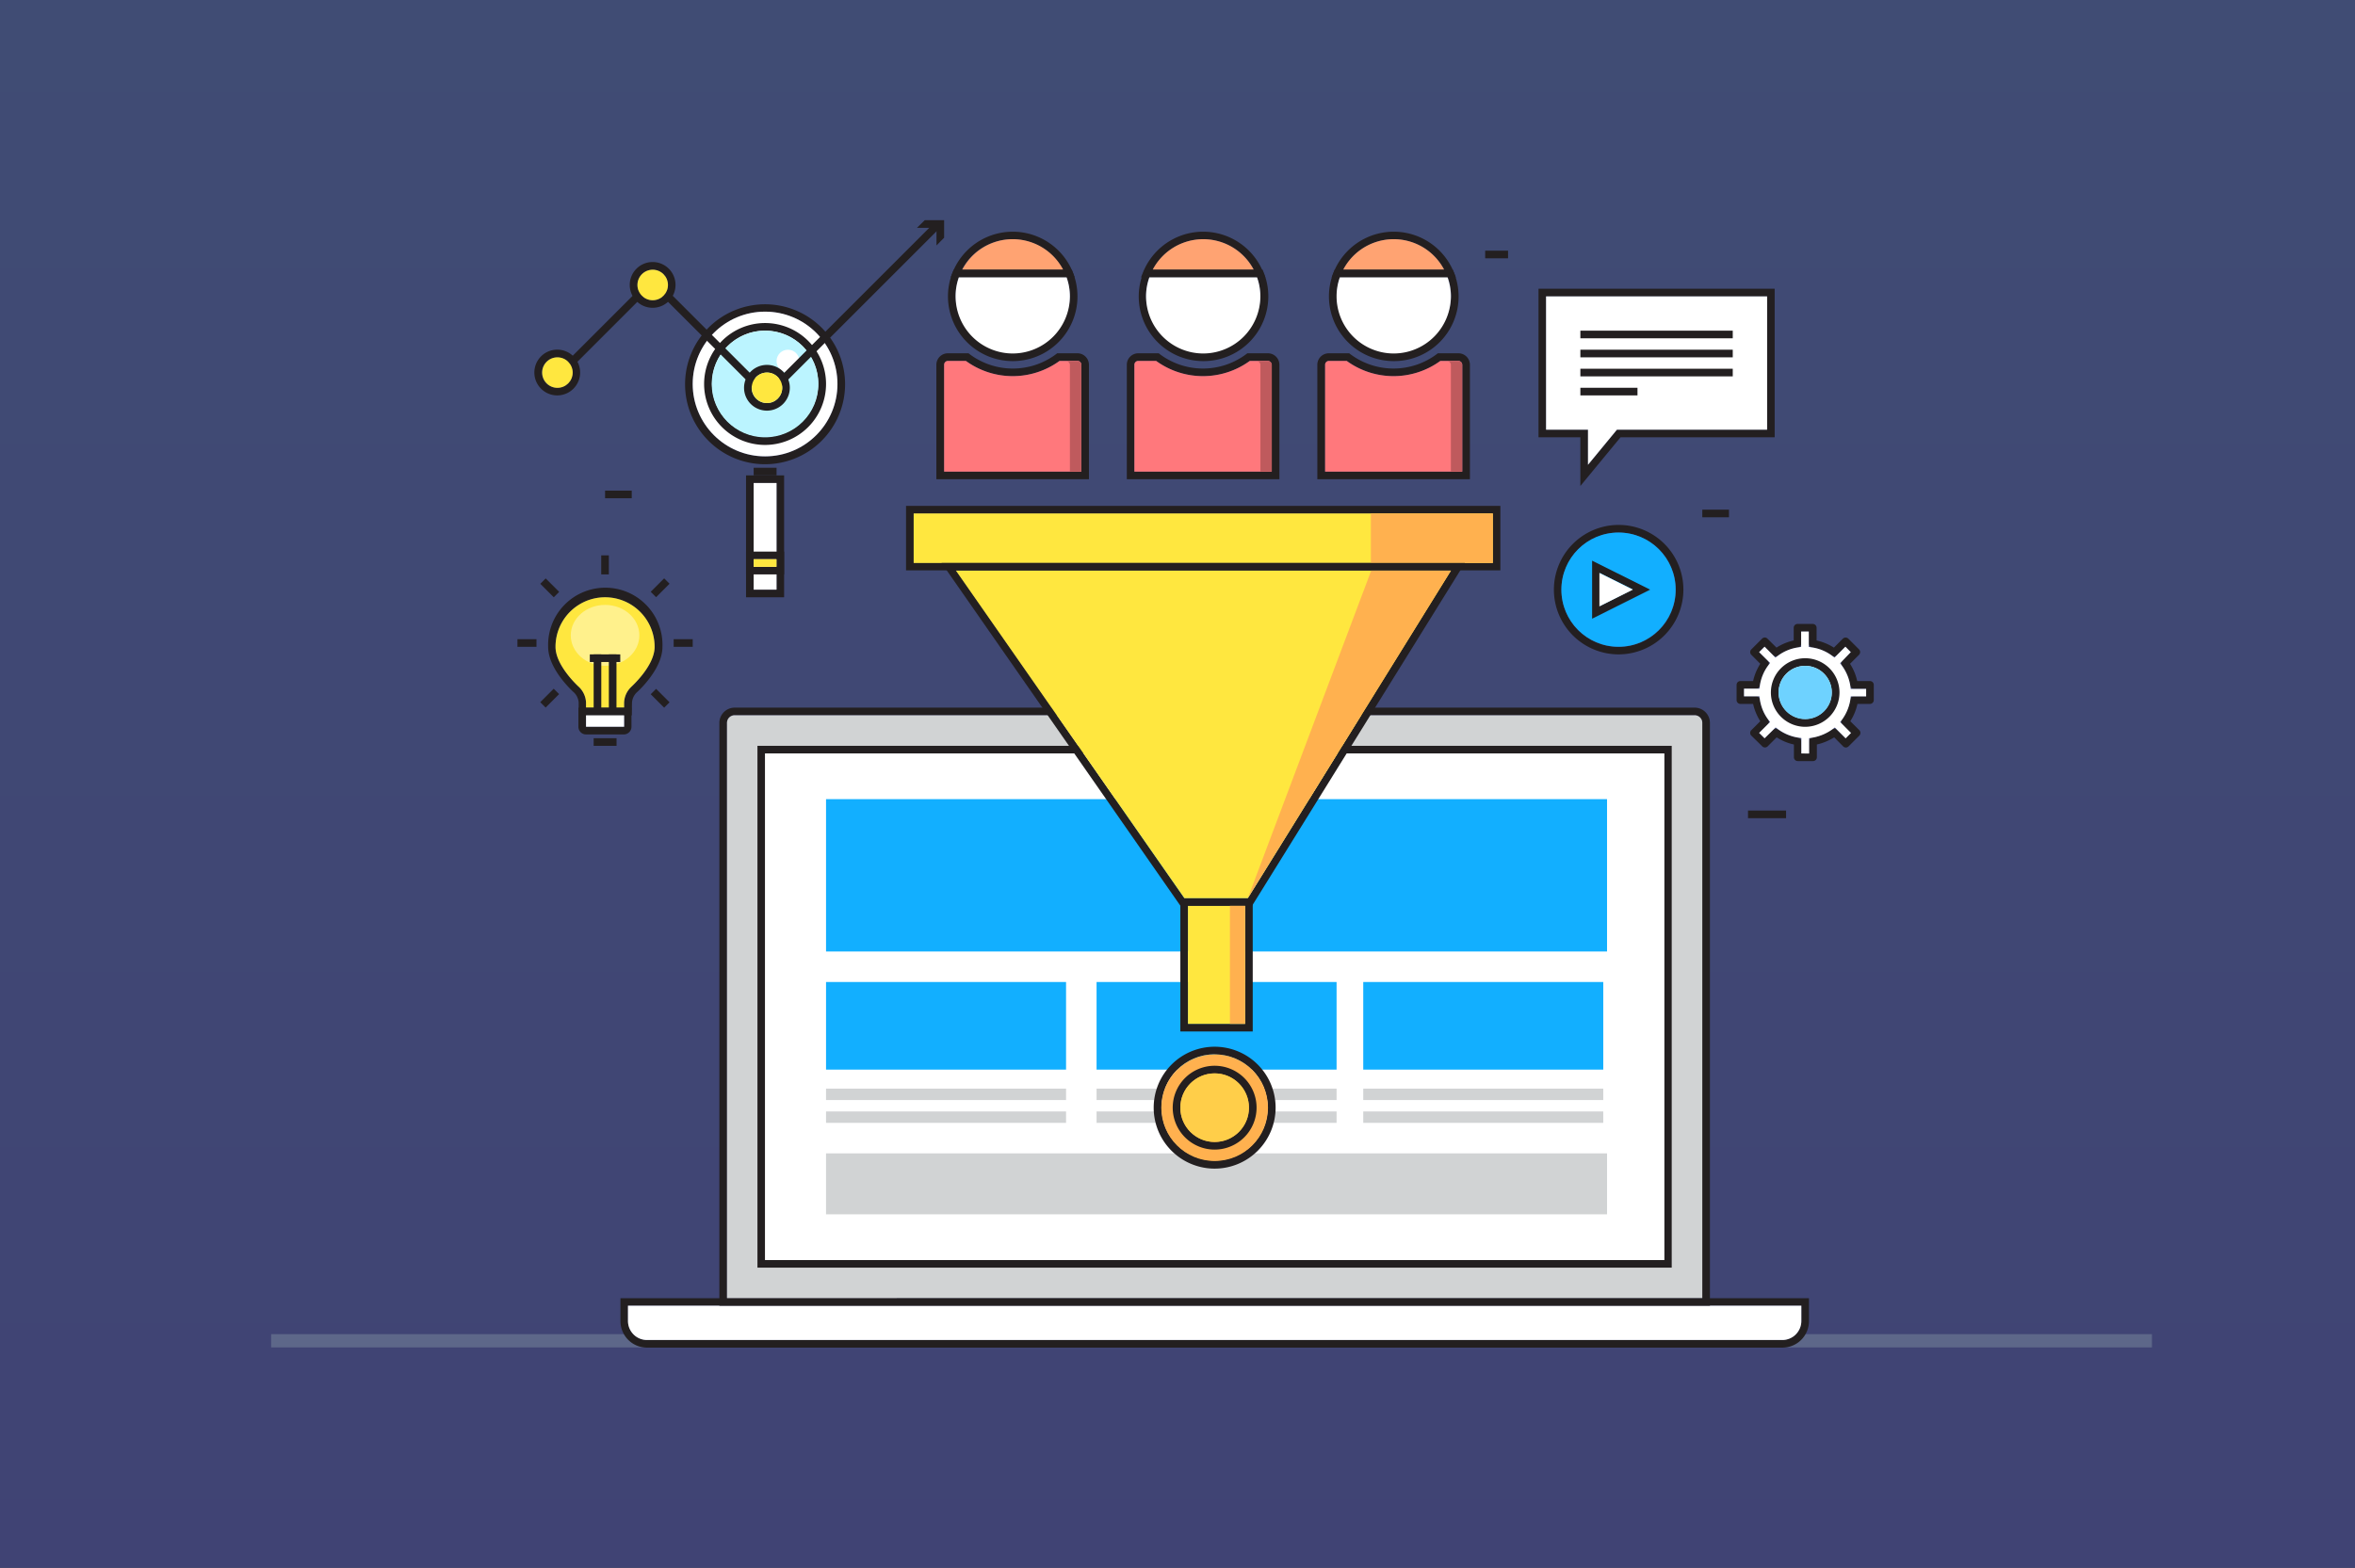 <svg viewBox="0 0 355 236.4" xmlns="http://www.w3.org/2000/svg" xmlns:xlink="http://www.w3.org/1999/xlink"><rect x="0" y="0" width="355" height="236.4" fill="#333333" stroke="none"/><linearGradient id="a" gradientTransform="matrix(0 236.4 236.4 0 -667.87 177301.76)" gradientUnits="userSpaceOnUse" x1="-750" x2="-749" y1="3.58" y2="3.58"><stop offset="0" stop-color="#404c74"/><stop offset="1" stop-color="#404374"/></linearGradient><path d="m0 0h355v236.4h-355z" fill="url(#a)"/><path d="m40.87 201.17h283.52v2h-283.52z" fill="#5d6789"/><path d="m268.67 203.2h-171.14a4 4 0 0 1 -4-4v-3.45h179.16v3.45a4 4 0 0 1 -4.02 4zm-174-6.32v2.3a2.87 2.87 0 0 0 2.87 2.87h171.13a2.87 2.87 0 0 0 2.87-2.87v-2.3z" fill="#231f20"/><path d="m97.53 202.05a2.87 2.87 0 0 1 -2.87-2.87v-2.3h176.88v2.3a2.87 2.87 0 0 1 -2.87 2.87z" fill="#fff"/><path d="m257.76 196.88h-149.32v-87.88a2.31 2.31 0 0 1 2.3-2.3h144.72a2.31 2.31 0 0 1 2.3 2.3zm-148.17-1.15h147v-86.73a1.15 1.15 0 0 0 -1.15-1.15h-144.7a1.15 1.15 0 0 0 -1.15 1.15z" fill="#231f20"/><path d="m109.59 195.73v-86.73a1.15 1.15 0 0 1 1.15-1.15h144.72a1.15 1.15 0 0 1 1.15 1.15v86.72z" fill="#d1d3d4"/><path d="m252 191.14h-137.82v-78.68h137.82zm-136.67-1.14h135.54v-76.39h-135.54z" fill="#231f20"/><path d="m115.33 113.61h135.54v76.38h-135.54z" fill="#fff"/><path d="m124.52 173.91h117.73v9.19h-117.73z" fill="#d1d3d4"/><path d="m165.3 164.15h36.18v1.72h-36.18z" fill="#d1d3d4"/><path d="m165.3 167.59h36.18v1.72h-36.18z" fill="#d1d3d4"/><path d="m124.52 148.07h36.18v13.21h-36.18z" fill="#12afff"/><path d="m165.3 148.07h36.18v13.21h-36.18z" fill="#12afff"/><path d="m205.5 148.07h36.18v13.21h-36.18z" fill="#12afff"/><path d="m124.52 120.5h117.73v22.97h-117.73z" fill="#12afff"/><path d="m226.17 86h-89.59v-9.72h89.59zm-88.44-1.15h87.27v-7.43h-87.27z" fill="#231f20"/><path d="m137.73 77.42h87.3v7.47h-87.3z" fill="#ffe73f"/><path d="m206.65 77.42h18.38v7.47h-18.38z" fill="#ffb14f"/><path d="m188.84 155.53h-10.91v-20.1h10.91zm-9.76-1.15h8.61v-17.8h-8.61z" fill="#231f20"/><path d="m179.08 136.58h8.61v17.8h-8.61z" fill="#ffe73f"/><path d="m188.74 136.58h-10.8l-36-51.69h78.88zm-10.2-1.15h9.56l30.62-49.43h-74.62z" fill="#231f20"/><path d="m178.54 135.43-34.44-49.39h74.62l-30.62 49.39z" fill="#ffe73f"/><path d="m206.7 86.04h12.02l-30.62 49.39z" fill="#ffb14f"/><path d="m185.4 136.58h2.3v17.8h-2.3z" fill="#ffb14f"/><path d="m183.1 176.21a9.19 9.19 0 1 1 9.19-9.19 9.2 9.2 0 0 1 -9.19 9.19zm0-17.23a8 8 0 1 0 8 8 8 8 0 0 0 -8-7.98z" fill="#231f20"/><circle cx="183.1" cy="167.02" fill="#ffb14f" r="8.04"/><path d="m183.1 173.34a6.32 6.32 0 1 1 6.32-6.32 6.33 6.33 0 0 1 -6.32 6.32zm0-11.49a5.17 5.17 0 1 0 5.17 5.17 5.18 5.18 0 0 0 -5.17-5.17z" fill="#231f20"/><circle cx="183.1" cy="167.02" fill="#ffce49" r="5.17"/><path d="m190.74 41.82h-18.74l.32-.79a9.76 9.76 0 0 1 18.09 0zm-17-1.15h15.26a8.6 8.6 0 0 0 -15.23 0z" fill="#231f20"/><path d="m173.76 40.67a8.6 8.6 0 0 1 15.23 0z" fill="#ffa372"/><path d="m181.38 54.45a9.74 9.74 0 0 1 -9-13.42l.15-.36h17.8l.14.36a9.59 9.59 0 0 1 .72 3.66 9.77 9.77 0 0 1 -9.81 9.76zm-8.12-12.63a8.5 8.5 0 0 0 -.5 2.87 8.62 8.62 0 0 0 17.23 0 8.5 8.5 0 0 0 -.5-2.87z" fill="#231f20"/><path d="m181.38 53.3a8.63 8.63 0 0 1 -8.62-8.61 8.5 8.5 0 0 1 .5-2.87h16.23a8.5 8.5 0 0 1 .5 2.87 8.62 8.62 0 0 1 -8.61 8.61z" fill="#fff"/><path d="m192.86 72.26h-23v-17.26a1.73 1.73 0 0 1 1.72-1.73h3.09l.15.12a10.86 10.86 0 0 0 13.05 0l.16-.12h3.08a1.73 1.73 0 0 1 1.75 1.73zm-21.86-1.15h20.67v-16.11a.57.57 0 0 0 -.57-.58h-2.7a12 12 0 0 1 -14.12 0h-2.71a.58.58 0 0 0 -.57.58z" fill="#231f20"/><path d="m171 71.11v-16.11a.58.58 0 0 1 .57-.58h2.71a12 12 0 0 0 14.12 0h2.7a.57.57 0 0 1 .57.58v16.11z" fill="#ff787c"/><path d="m219.46 41.82h-18.73l.32-.79a9.76 9.76 0 0 1 18.09 0zm-17-1.15h15.24a8.59 8.59 0 0 0 -15.22 0z" fill="#231f20"/><path d="m202.48 40.67a8.59 8.59 0 0 1 15.22 0z" fill="#ffa372"/><path d="m210.09 54.45a9.77 9.77 0 0 1 -9.76-9.76 9.59 9.59 0 0 1 .72-3.66l.14-.36h17.81l.15.36a9.74 9.74 0 0 1 -9 13.42zm-8.09-12.63a8.49 8.49 0 0 0 -.49 2.87 8.62 8.62 0 0 0 17.23 0 8.5 8.5 0 0 0 -.5-2.87z" fill="#231f20"/><path d="m210.09 53.3a8.62 8.62 0 0 1 -8.61-8.61 8.49 8.49 0 0 1 .49-2.87h16.24a8.5 8.5 0 0 1 .5 2.87 8.63 8.63 0 0 1 -8.62 8.61z" fill="#fff"/><path d="m221.58 72.26h-23v-17.26a1.73 1.73 0 0 1 1.72-1.73h3.08l.16.12a10.86 10.86 0 0 0 13.05 0l.15-.12h3.09a1.73 1.73 0 0 1 1.75 1.73zm-21.83-1.15h20.68v-16.11a.58.58 0 0 0 -.57-.58h-2.71a12 12 0 0 1 -14.12 0h-2.7a.58.58 0 0 0 -.58.58z" fill="#231f20"/><path d="m199.75 71.11v-16.11a.58.58 0 0 1 .58-.58h2.67a12 12 0 0 0 14.12 0h2.71a.58.58 0 0 1 .57.58v16.11z" fill="#ff787c"/><path d="m162 41.82h-18.7l.32-.79a9.76 9.76 0 0 1 18.09 0zm-17-1.15h15.22a8.59 8.59 0 0 0 -15.22 0z" fill="#231f20"/><path d="m145.05 40.67a8.59 8.59 0 0 1 15.22 0z" fill="#ffa372"/><path d="m152.66 54.45a9.77 9.77 0 0 1 -9.76-9.76 9.59 9.59 0 0 1 .72-3.66l.14-.36h17.8l.15.36a9.76 9.76 0 0 1 -9.05 13.42zm-8.12-12.63a8.49 8.49 0 0 0 -.49 2.87 8.62 8.62 0 0 0 17.23 0 8.5 8.5 0 0 0 -.5-2.87z" fill="#231f20"/><path d="m152.66 53.3a8.62 8.62 0 0 1 -8.61-8.61 8.49 8.49 0 0 1 .49-2.87h16.24a8.5 8.5 0 0 1 .5 2.87 8.63 8.63 0 0 1 -8.62 8.61z" fill="#fff"/><path d="m164.15 72.26h-23v-17.26a1.74 1.74 0 0 1 1.73-1.73h3.12l.15.12a10.87 10.87 0 0 0 13.06 0l.15-.12h3.08a1.74 1.74 0 0 1 1.71 1.73zm-21.83-1.15h20.68v-16.11a.58.58 0 0 0 -.58-.58h-2.7a12 12 0 0 1 -14.12 0h-2.7a.58.58 0 0 0 -.58.58z" fill="#231f20"/><path d="m142.32 71.11v-16.11a.58.58 0 0 1 .58-.58h2.7a12 12 0 0 0 14.12 0h2.7a.58.58 0 0 1 .58.58v16.11z" fill="#ff787c"/><path d="m162.42 54.45h-1.72a.58.58 0 0 1 .58.58v16.08h1.72v-16.11a.58.58 0 0 0 -.58-.55z" fill="#bf5a5d"/><path d="m191.14 54.45h-1.72a.58.58 0 0 1 .58.55v16.11h1.72v-16.11a.57.57 0 0 0 -.58-.55z" fill="#bf5a5d"/><path d="m219.86 54.45h-1.73a.58.58 0 0 1 .58.58v16.08h1.72v-16.11a.58.58 0 0 0 -.57-.55z" fill="#bf5a5d"/><path d="m273.27 114.76h-2.27a.58.58 0 0 1 -.58-.58v-1.92a7.92 7.92 0 0 1 -2.6-1.08l-1.36 1.36a.58.58 0 0 1 -.81 0l-1.65-1.62a.57.57 0 0 1 0-.82l1.35-1.35a8.29 8.29 0 0 1 -1.08-2.61h-1.92a.58.58 0 0 1 -.57-.57v-2.3a.58.58 0 0 1 .57-.58h1.92a8.14 8.14 0 0 1 1.08-2.6l-1.35-1.36a.56.56 0 0 1 -.17-.4.57.57 0 0 1 .17-.41l1.62-1.62a.56.56 0 0 1 .81 0l1.36 1.35a8.14 8.14 0 0 1 2.6-1.08v-1.92a.58.58 0 0 1 .58-.57h2.3a.58.58 0 0 1 .57.57v1.92a8.29 8.29 0 0 1 2.61 1.08l1.35-1.35a.59.59 0 0 1 .82 0l1.62 1.62a.58.58 0 0 1 0 .81l-1.36 1.36a7.92 7.92 0 0 1 1.08 2.6h1.92a.58.58 0 0 1 .58.58v2.3a.58.58 0 0 1 -.58.57h-1.88a8.06 8.06 0 0 1 -1.08 2.61l1.36 1.35a.59.59 0 0 1 0 .82l-1.62 1.62a.58.58 0 0 1 -.41.17.58.58 0 0 1 -.41-.17l-1.35-1.36a8.43 8.43 0 0 1 -2.61 1.08v1.92a.58.58 0 0 1 -.61.58zm-1.73-1.15h1.15v-1.82a.59.59 0 0 1 .48-.57 7.24 7.24 0 0 0 3-1.24.56.56 0 0 1 .74.06l1.29 1.28.81-.81-1.28-1.29a.56.56 0 0 1 -.06-.74 7 7 0 0 0 1.24-3 .57.57 0 0 1 .57-.49h1.82v-1.15h-1.82a.56.56 0 0 1 -.57-.48 7 7 0 0 0 -1.24-3 .58.58 0 0 1 .06-.75l1.27-1.28-.81-.82-1.29 1.29a.56.56 0 0 1 -.74.06 6.74 6.74 0 0 0 -3-1.24.59.59 0 0 1 -.49-.57v-1.82h-1.15v1.82a.58.58 0 0 1 -.48.57 6.74 6.74 0 0 0 -3 1.24.59.59 0 0 1 -.75-.06l-1.29-1.29-.82.82 1.29 1.28a.58.58 0 0 1 .06.75 6.74 6.74 0 0 0 -1.24 3 .58.58 0 0 1 -.57.48h-1.82v1.16h1.82a.59.59 0 0 1 .57.49 6.74 6.74 0 0 0 1.24 3 .56.56 0 0 1 -.06.74l-1.29 1.29.82.81 1.28-1.28a.58.58 0 0 1 .75-.06 7 7 0 0 0 3 1.24.56.56 0 0 1 .48.57z" fill="#231f20"/><path d="m271.54 113.61v-2.32l-.48-.07a7 7 0 0 1 -3-1.24l-.4-.29-1.66 1.63-.82-.81 1.64-1.64-.29-.39a6.74 6.74 0 0 1 -1.24-3l-.08-.49h-2.31v-1.15h2.31l.08-.48a6.74 6.74 0 0 1 1.24-3l.29-.4-1.64-1.63.82-.82 1.63 1.64.4-.29a6.74 6.74 0 0 1 3-1.24l.48-.08v-2.31h1.15v2.31l.49.08a6.74 6.74 0 0 1 3 1.24l.39.29 1.64-1.64.81.82-1.6 1.67.29.4a7 7 0 0 1 1.24 3l.07.48h2.32v1.12h-2.31l-.07.49a7 7 0 0 1 -1.24 3l-.29.39 1.63 1.64-.81.81-1.63-1.63-.4.29a7.24 7.24 0 0 1 -3 1.24l-.48.08v2.31z" fill="#fff"/><path d="m272.12 109.59a5.17 5.17 0 1 1 5.17-5.17 5.18 5.18 0 0 1 -5.17 5.17zm0-9.19a4 4 0 1 0 4 4 4 4 0 0 0 -4-4z" fill="#231f20"/><circle cx="272.12" cy="104.42" fill="#6ed2ff" r="4.02"/><path d="m115.33 70a12.06 12.06 0 1 1 12.06-12.1 12.07 12.07 0 0 1 -12.06 12.1zm0-23a10.91 10.91 0 1 0 10.91 10.9 10.92 10.92 0 0 0 -10.91-10.9z" fill="#231f20"/><circle cx="115.33" cy="57.9" fill="#fff" r="10.91"/><path d="m115.33 67.09a9.19 9.19 0 1 1 9.19-9.19 9.2 9.2 0 0 1 -9.19 9.19zm0-17.23a8 8 0 1 0 8 8 8 8 0 0 0 -8-8z" fill="#231f20"/><circle cx="115.33" cy="57.9" fill="#bbf4ff" r="8.04"/><path d="m113.61 70.53h3.45v1.15h-3.45z" fill="#231f20"/><path d="m118.2 90.06h-5.74v-18.38h5.74zm-4.59-1.15h3.44v-16.08h-3.44z" fill="#231f20"/><path d="m113.61 72.83h3.45v16.08h-3.45z" fill="#fff"/><path d="m118.2 86.61h-5.74v-3.44h5.74zm-4.59-1.14h3.44v-1.15h-3.44z" fill="#231f20"/><path d="m113.61 84.32h3.45v1.15h-3.45z" fill="#ffe73f"/><circle cx="118.78" cy="54.45" fill="#fff" r="1.72"/><path d="m115.62 60.43-17.23-17.23-12.23 12.23-.81-.81 13.04-13.04 17.23 17.23 25.15-25.15.81.81z" fill="#231f20"/><path d="m141.17 37.01v-2.66h-2.94l1.17-1.15h2.92v2.64z" fill="#231f20"/><path d="m98.39 46.41a3.45 3.45 0 1 1 3.44-3.41 3.45 3.45 0 0 1 -3.44 3.41zm0-5.74a2.3 2.3 0 1 0 2.3 2.3 2.3 2.3 0 0 0 -2.3-2.3z" fill="#231f20"/><circle cx="98.39" cy="42.97" fill="#ffe73f" r="2.3"/><path d="m84 59.62a3.45 3.45 0 1 1 3.45-3.44 3.45 3.45 0 0 1 -3.45 3.44zm0-5.74a2.3 2.3 0 1 0 2.3 2.3 2.3 2.3 0 0 0 -2.3-2.3z" fill="#231f20"/><circle cx="84.03" cy="56.18" fill="#ffe73f" r="2.3"/><path d="m115.62 61.92a3.45 3.45 0 1 1 3.44-3.45 3.46 3.46 0 0 1 -3.44 3.45zm0-5.74a2.3 2.3 0 1 0 2.29 2.29 2.3 2.3 0 0 0 -2.29-2.29z" fill="#231f20"/><circle cx="115.62" cy="58.47" fill="#ffe73f" r="2.3"/><path d="m91.21 73.98h4.02v1.15h-4.02z" fill="#231f20"/><path d="m256.61 76.85h4.02v1.15h-4.02z" fill="#231f20"/><path d="m223.88 37.8h3.45v1.15h-3.45z" fill="#231f20"/><path d="m238.23 73.28v-7.34h-6.31v-22.4h35.6v22.4h-23.24zm-5.17-8.49h6.32v5.29l4.36-5.29h22.63v-20.1h-33.31z" fill="#231f20"/><path d="m239.38 64.79h-6.32v-20.1h33.32v20.1h-22.64l-4.36 5.29z" fill="#fff"/><path d="m238.23 49.86h22.97v1.15h-22.97z" fill="#231f20"/><path d="m238.23 52.73h22.97v1.15h-22.97z" fill="#231f20"/><path d="m238.23 55.6h22.97v1.15h-22.97z" fill="#231f20"/><path d="m238.23 58.47h8.61v1.15h-8.61z" fill="#231f20"/><path d="m95.23 107.86h-8v-1.93a2.36 2.36 0 0 0 -.67-1.48c-.16-.14-3.93-3.5-3.93-6.92a8.62 8.62 0 1 1 17.23 0c0 3.42-3.76 6.78-3.92 6.92a2.36 2.36 0 0 0 -.67 1.48zm-6.89-1.15h5.74v-.78a3.42 3.42 0 0 1 1.06-2.34s3.54-3.16 3.54-6.06a7.47 7.47 0 0 0 -14.94 0c0 2.91 3.51 6 3.54 6.06a3.47 3.47 0 0 1 1.06 2.34z" fill="#231f20"/><path d="m88.34 106.71v-.78a3.47 3.47 0 0 0 -1.06-2.34s-3.54-3.16-3.54-6.06a7.47 7.47 0 0 1 14.94 0c0 2.91-3.51 6-3.54 6.06a3.42 3.42 0 0 0 -1.06 2.34v.78z" fill="#ffe73f"/><ellipse cx="91.21" cy="95.8" fill="#fff18c" rx="5.17" ry="4.59"/><path d="m94.08 110.74h-5.74a1.15 1.15 0 0 1 -1.15-1.15v-2.88h8v2.88a1.16 1.16 0 0 1 -1.11 1.15zm-5.74-2.88v1.73h5.74v-1.73z" fill="#231f20"/><path d="m88.34 107.86h5.74v1.72h-5.74z" fill="#fff"/><g fill="#231f20"><path d="m89.49 98.67h1.15v8.61h-1.15z"/><path d="m91.78 98.67h1.15v8.61h-1.15z"/><path d="m88.91 98.67h4.59v1.15h-4.59z"/><path d="m89.49 111.31h3.45v1.15h-3.45z"/><path d="m90.63 83.74h1.15v2.87h-1.15z"/><path d="m98.1 88.05h2.87v1.15h-2.87z" transform="matrix(.707 -.707 .707 .707 -33.52 96.34)"/><path d="m101.55 96.38h2.87v1.15h-2.87z"/><path d="m98.96 103.84h1.15v2.87h-1.15z" transform="matrix(.707 -.707 .707 .707 -45.29 101.23)"/><path d="m81.45 104.7h2.87v1.15h-2.87z" transform="matrix(.707 -.707 .707 .707 -50.17 89.44)"/><path d="m78 96.38h2.87v1.15h-2.87z"/><path d="m82.31 87.19h1.15v2.87h-1.15z" transform="matrix(.707 -.707 .707 .707 -38.39 84.58)"/><path d="m244 98.67a9.76 9.76 0 1 1 9.76-9.76 9.78 9.78 0 0 1 -9.76 9.76zm0-18.37a8.62 8.62 0 1 0 8.61 8.61 8.63 8.63 0 0 0 -8.61-8.61z"/></g><circle cx="243.98" cy="88.91" fill="#12afff" r="8.61"/><path d="m240 93.29v-8.75l8.75 4.37zm1.14-6.9v5l5-2.52z" fill="#231f20"/><path d="m241.1 86.39 5.04 2.52-5.04 2.52z" fill="#fff"/><path d="m263.5 122.22h5.74v1.15h-5.74z" fill="#231f20"/><path d="m124.52 164.15h36.18v1.72h-36.18z" fill="#d1d3d4"/><path d="m124.52 167.59h36.18v1.72h-36.18z" fill="#d1d3d4"/><path d="m205.5 164.15h36.18v1.72h-36.18z" fill="#d1d3d4"/><path d="m205.5 167.59h36.18v1.72h-36.18z" fill="#d1d3d4"/></svg>